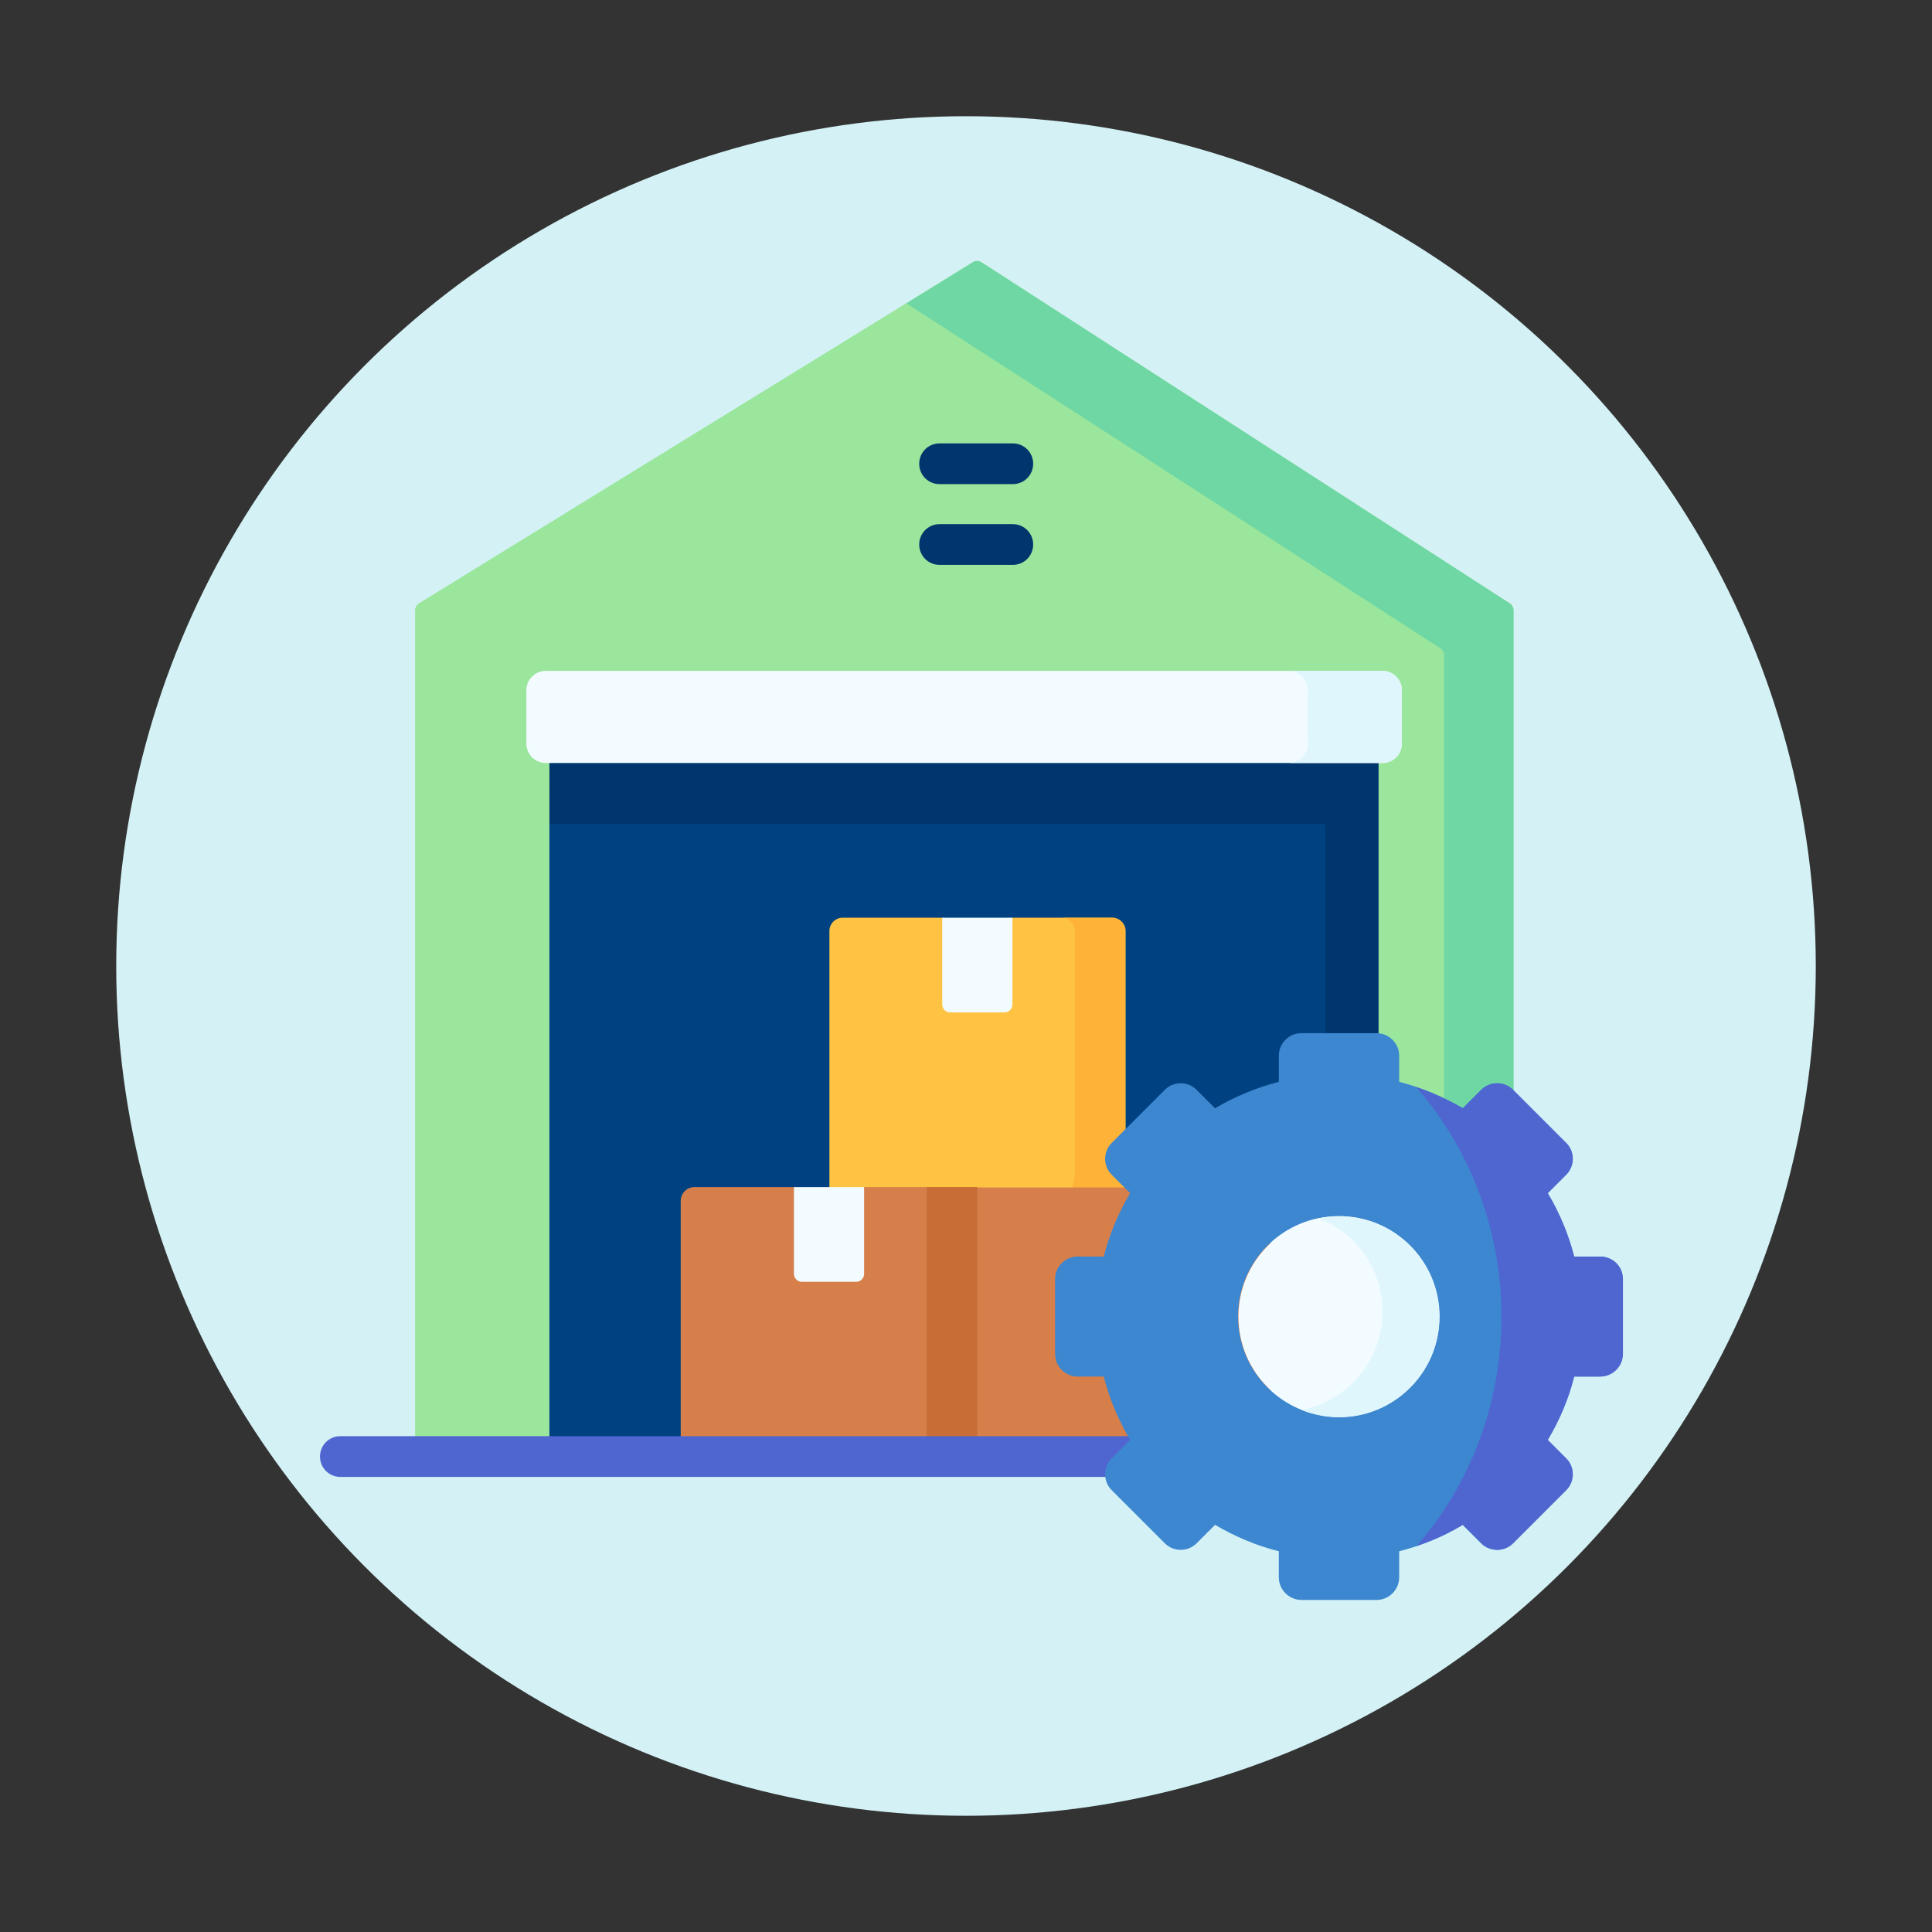 <?xml version="1.0" encoding="utf-8"?>
<!-- Generator: Adobe Illustrator 26.0.1, SVG Export Plug-In . SVG Version: 6.00 Build 0)  -->
<svg version="1.1" id="Layer_1" xmlns="http://www.w3.org/2000/svg" xmlns:xlink="http://www.w3.org/1999/xlink" x="0px" y="0px"
	 viewBox="0 0 512 512" style="enable-background:new 0 0 512 512;" xml:space="preserve">
<rect x="0" y="0" width="512" height="512" fill="#333333" stroke="none"/>
<style type="text/css">
	.st0{fill:#D4F2F6;}
	.st1{fill-rule:evenodd;clip-rule:evenodd;fill:#9BE69D;}
	.st2{fill-rule:evenodd;clip-rule:evenodd;fill:#004281;}
	.st3{fill-rule:evenodd;clip-rule:evenodd;fill:#FFC344;}
	.st4{fill-rule:evenodd;clip-rule:evenodd;fill:#FEB237;}
	.st5{fill-rule:evenodd;clip-rule:evenodd;fill:#F2FBFF;}
	.st6{fill-rule:evenodd;clip-rule:evenodd;fill:#6FD7A3;}
	.st7{fill-rule:evenodd;clip-rule:evenodd;fill:#00366D;}
	.st8{fill-rule:evenodd;clip-rule:evenodd;fill:#D77F4A;}
	.st9{fill:#00366D;}
	.st10{fill-rule:evenodd;clip-rule:evenodd;fill:#C86D36;}
	.st11{fill-rule:evenodd;clip-rule:evenodd;fill:#DFF6FD;}
	.st12{fill:#4F66D0;}
	.st13{fill-rule:evenodd;clip-rule:evenodd;fill:#3C87D0;}
	.st14{fill-rule:evenodd;clip-rule:evenodd;fill:#4F66D0;}
</style>
<g>
	<circle class="st0" cx="256" cy="256" r="225.2"/>
	<g>
		<path class="st1" d="M387.6,293.7l4.9-4.9c2.3-2.3,6.1-2.3,8.4,0l0.2,0.2V161.7c0-0.7-0.4-1.4-1-1.8l-140-90.4
			c-0.7-0.4-1.6-0.5-2.3,0L111,159.9c-0.6,0.4-1,1.1-1,1.8V386h35.8L387.6,293.7z"/>
		<path class="st2" d="M365.3,202.2l-106.6-10.1l-113.1,10.1V386H184l181.3-112V202.2z"/>
		<path class="st3" d="M294.7,321.7c1.8-0.8,3.6-1.6,3.6-3.5v-71.5c0-1.9-1.6-3.5-3.6-3.5h-26.4c-4,3.3-10.9,4.9-18.6,0h-26.4
			c-1.9,0-3.5,1.6-3.5,3.5v71.5c0,1.9,1.6,3.5,3.5,3.5l35.7,15.8L294.7,321.7z"/>
		<path class="st4" d="M294.7,243.2h-13.4c1.9,0,3.5,1.6,3.5,3.5V311c0,1.9-1.5,9.4-3.4,9.4l13.4,8.6c1.8-0.8,3.4-1.7,3.4-3.7v-78.6
			C298.2,244.8,296.6,243.2,294.7,243.2z"/>
		<path class="st5" d="M268.3,243.2h-18.6v23c0,1.1,0.9,2.1,2.1,2.1h14.4c1.1,0,2.1-0.9,2.1-2.1V243.2z"/>
		<path class="st6" d="M240.2,80.4l141.5,91.4c0.6,0.4,1,1.1,1,1.8v117.6c1.7,0.8,3.3,1.7,4.9,2.7l4.9-4.9c2.3-2.3,6.1-2.3,8.4,0
			l0.2,0.2V161.7c0-0.7-0.4-1.4-1-1.8l-140-90.4c-0.7-0.4-1.6-0.5-2.3,0L240.2,80.4z"/>
		<path class="st7" d="M145.7,218.4h205.5v62.7h13.6c0.2,0,0.3,0,0.5,0v-78.9l-106.6-10.1l-113.1,10.1L145.7,218.4z"/>
		<path class="st8" d="M259,382.5v-67.9h-30c-4.3,4.5-10.7,6.2-18.6,0H184c-2,0-3.5,1.6-3.6,3.5v64.4c0,2,1.6,3.5,3.6,3.5h71.4
			C257.4,386,259,384.4,259,382.5L259,382.5z"/>
		<path class="st8" d="M251.6,314.6v67.6c0,2.1,1.7,3.8,3.8,3.8h77.5c2.1,0,3.8-1.7,3.8-3.8v-63.7c0-2.1-1.7-3.8-3.8-3.8h-42.6
			h-38.7V314.6z"/>
		<path class="st9" d="M268.4,149.7H249c-3,0-5.4-2.4-5.4-5.4s2.4-5.4,5.4-5.4h19.4c3,0,5.4,2.4,5.4,5.4S271.4,149.7,268.4,149.7z
			 M268.4,128.3H249c-3,0-5.4-2.4-5.4-5.4s2.4-5.4,5.4-5.4h19.4c3,0,5.4,2.4,5.4,5.4S271.4,128.3,268.4,128.3z"/>
		<path class="st5" d="M223.2,314.6h-12.8v23c0,1.1,0.9,2.1,2.1,2.1h14.4c1.1,0,2.1-0.9,2.1-2.1v-23H223.2L223.2,314.6z"/>
		<path class="st10" d="M259,382.5v-67.9h-13.4v67.9c0,1.9-1.6,3.5-3.5,3.5h13.4C257.4,386,259,384.4,259,382.5z"/>
		<path class="st5" d="M366.4,177.8H144.6c-2.8,0-5.1,2.3-5.1,5.1v14.2c0,2.8,2.3,5.1,5.1,5.1h221.8c2.8,0,5.1-2.3,5.1-5.1v-14.2
			C371.5,180.1,369.2,177.8,366.4,177.8L366.4,177.8z"/>
		<path class="st11" d="M341.5,177.8c2.8,0,5.1,2.3,5.1,5.1v14.2c0,2.8-2.3,5.1-5.1,5.1h24.9c2.8,0,5.1-2.3,5.1-5.1v-14.2
			c0-2.8-2.3-5.1-5.1-5.1H341.5z"/>
		<path class="st12" d="M315.6,391.4H90.2c-3,0-5.4-2.4-5.4-5.4s2.4-5.4,5.4-5.4h225.4c3,0,5.4,2.4,5.4,5.4
			C321,389,318.6,391.4,315.6,391.4L315.6,391.4z"/>
		<path class="st13" d="M354.8,375.5c-14.7,0-26.7-11.9-26.7-26.6s11.9-26.6,26.7-26.6c14.7,0,26.6,11.9,26.6,26.6
			C381.5,363.6,369.6,375.5,354.8,375.5L354.8,375.5z M387.6,293.7c-5.2-3.1-10.9-5.5-16.8-7v-6.9c0-3.3-2.7-6-6-6h-19.9
			c-3.3,0-6,2.7-6,6v6.9c-5.9,1.5-11.6,3.9-16.9,7l-4.9-4.9c-2.3-2.3-6.1-2.3-8.4,0l-14.1,14.1c-2.3,2.3-2.3,6.1,0,8.4l4.9,4.9
			c-3.1,5.2-5.5,10.9-7,16.8h-6.9c-3.3,0-6,2.7-6,5.9v19.9c0,3.3,2.7,6,6,6h6.9c1.5,5.9,3.9,11.6,7,16.8l-4.9,4.9
			c-2.3,2.3-2.3,6.1,0,8.4l14.1,14.1c2.3,2.3,6.1,2.3,8.4,0l4.9-4.9c5.3,3.1,10.9,5.5,16.9,7v6.9c0,3.3,2.7,6,6,6h19.9
			c3.3,0,6-2.7,6-6v-6.9c5.9-1.5,11.6-3.8,16.8-7l4.9,4.9c2.3,2.3,6.1,2.3,8.4,0l14.1-14.1c2.3-2.3,2.3-6.1,0-8.4l-4.9-4.9
			c3.1-5.2,5.5-10.8,7-16.8h6.9c3.3,0,6-2.7,6-6v-19.9c0-3.3-2.7-5.9-6-5.9h-6.9c-1.5-5.9-3.9-11.6-7-16.8l4.9-4.9
			c2.3-2.3,2.3-6.1,0-8.4l-14.1-14.1c-2.3-2.3-6.1-2.3-8.4,0L387.6,293.7z"/>
		<path class="st5" d="M328.2,348.9c0,14.7,11.9,26.6,26.7,26.6c14.7,0,26.6-11.9,26.6-26.6s-11.9-26.6-26.6-26.6
			S328.2,334.2,328.2,348.9L328.2,348.9z"/>
		<path class="st11" d="M366.4,347.6c0,12.9-9.2,23.6-21.4,26.1c3.1,1.2,6.5,1.9,9.8,1.9c14.7,0,26.6-11.9,26.6-26.6
			s-11.9-26.6-26.6-26.6c-1.8,0-3.6,0.2-5.3,0.5C359.4,326.7,366.4,336.3,366.4,347.6L366.4,347.6z"/>
		<path class="st14" d="M375.3,288.1c14,16,22.6,37.4,22.6,60.8s-8.5,44.8-22.5,60.8c4.3-1.4,8.4-3.3,12.3-5.6l4.9,4.9
			c2.3,2.3,6.1,2.3,8.4,0l14.1-14.1c2.3-2.3,2.3-6.1,0-8.4l-4.9-4.9c3.1-5.2,5.5-10.8,7-16.8h6.9c3.3,0,6-2.7,6-6v-19.9
			c0-3.3-2.7-5.9-6-5.9h-6.9c-1.5-5.9-3.9-11.6-7-16.8l4.9-4.9c2.3-2.3,2.3-6.1,0-8.4L401,288.8c-2.3-2.3-6.1-2.3-8.4,0l-4.9,4.9
			C383.7,291.4,379.6,289.5,375.3,288.1L375.3,288.1z"/>
	</g>
</g>
</svg>
